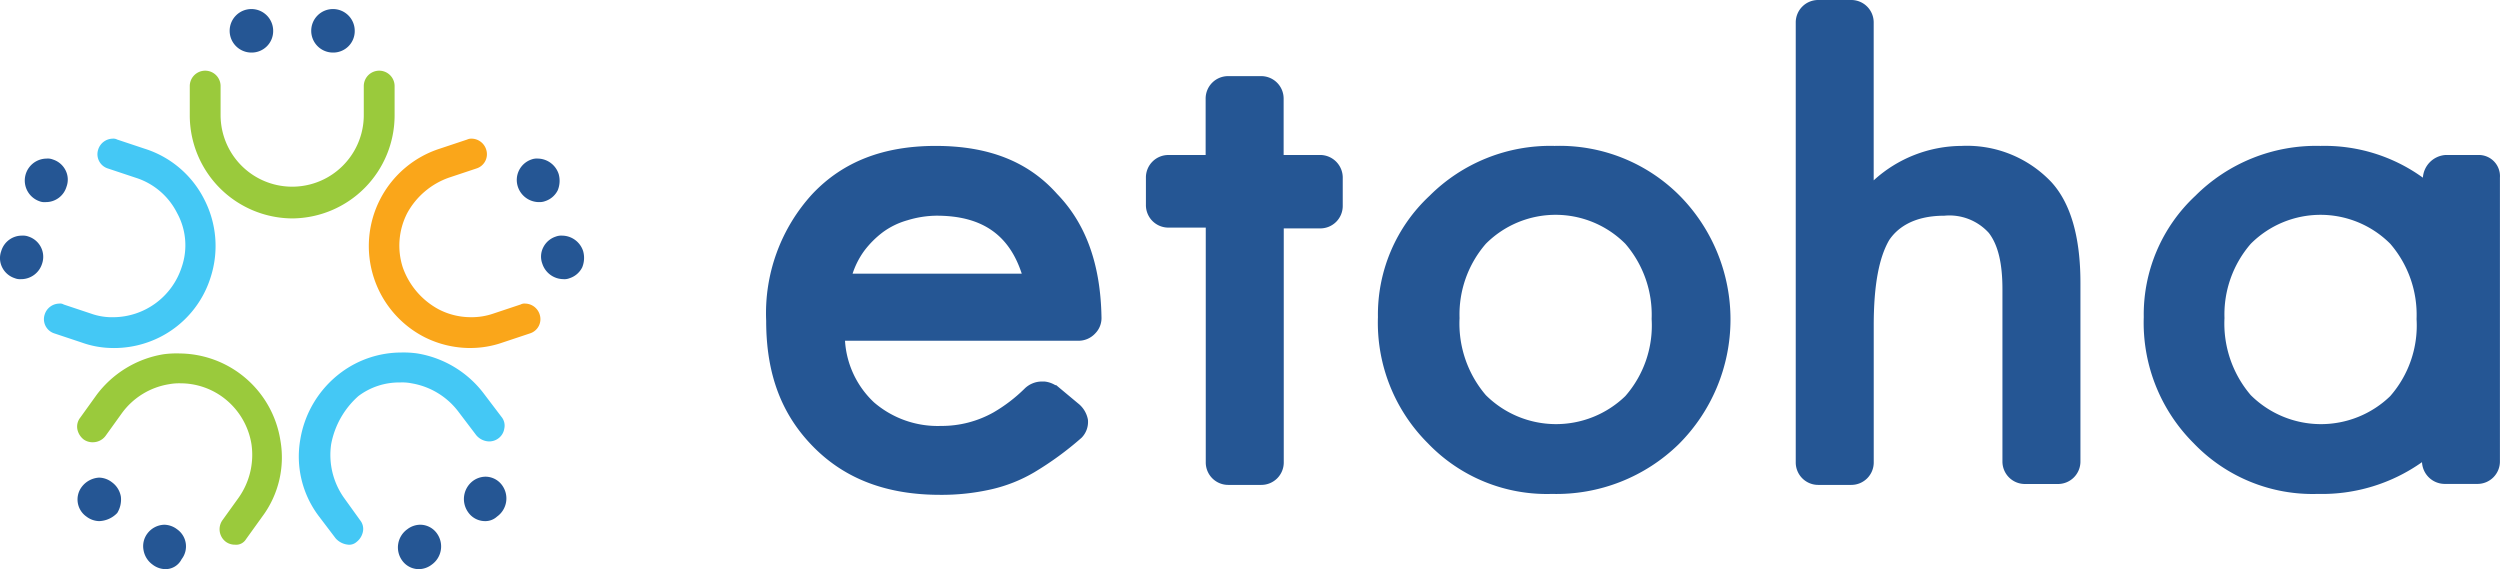 <svg xmlns="http://www.w3.org/2000/svg" width="220.406" height="50.178" viewBox="0 0 220.406 50.178"><defs><style>.a{fill:#255694;}.b{fill:#9aca3c;}.c{fill:#44c8f5;}.d{fill:#faa61a;}</style></defs><g transform="translate(-60.061 -47)"><g transform="translate(60.061 47.799)"><path class="a" d="M87.318,51.835a1.918,1.918,0,1,1,1.918-1.918,1.893,1.893,0,0,1-1.918,1.918Z" transform="translate(-65.153 -48)"/><path class="a" d="M96.318,51.835a1.918,1.918,0,1,1,1.918-1.918,1.893,1.893,0,0,1-1.918,1.918Z" transform="translate(-66.962 -48)"/><path class="b" d="M90.029,67.824A9.088,9.088,0,0,1,81,58.715V56.158a1.358,1.358,0,1,1,2.717,0v2.557a6.312,6.312,0,1,0,12.624,0V56.158a1.358,1.358,0,1,1,2.717,0v2.557a9.088,9.088,0,0,1-9.029,9.109Z" transform="translate(-64.269 -49.367)"/><path class="a" d="M61.93,76.835a1.185,1.185,0,0,1-.559-.08,1.889,1.889,0,0,1-1.119-.959,1.808,1.808,0,0,1-.08-1.438A1.894,1.894,0,0,1,62.01,73a1.36,1.36,0,0,1,.559.08,1.877,1.877,0,0,1,1.2,2.4,1.938,1.938,0,0,1-1.838,1.358Z" transform="translate(-60.061 -53.025)"/><path class="a" d="M64.633,68.335a1.185,1.185,0,0,1-.559-.08,1.934,1.934,0,0,1,.639-3.755,1.185,1.185,0,0,1,.559.08,1.889,1.889,0,0,1,1.119.959,1.808,1.808,0,0,1,.08,1.438,1.894,1.894,0,0,1-1.838,1.358Z" transform="translate(-60.607 -51.316)"/><path class="c" d="M71.055,80.757a8.23,8.23,0,0,1-2.8-.479l-2.4-.8a1.317,1.317,0,0,1-.879-1.678,1.368,1.368,0,0,1,1.278-.959.6.6,0,0,1,.4.08l2.4.8a5.517,5.517,0,0,0,2,.32,6.372,6.372,0,0,0,5.993-4.395,5.9,5.9,0,0,0-.4-4.794,6.158,6.158,0,0,0-3.675-3.116l-2.4-.8a1.317,1.317,0,0,1-.879-1.678,1.368,1.368,0,0,1,1.278-.959.72.72,0,0,1,.4.08l2.4.8a8.868,8.868,0,0,1,5.274,4.475,8.963,8.963,0,0,1,.559,6.872A8.868,8.868,0,0,1,75.13,79.8a8.99,8.99,0,0,1-4.075.959Z" transform="translate(-61.036 -50.874)"/><path class="a" d="M77.81,108.815a1.909,1.909,0,0,1-1.119-.4,1.977,1.977,0,0,1-.8-1.278,1.853,1.853,0,0,1,.32-1.438,1.931,1.931,0,0,1,1.518-.8,1.909,1.909,0,0,1,1.119.4,1.84,1.84,0,0,1,.4,2.637,1.591,1.591,0,0,1-1.438.879Z" transform="translate(-63.237 -59.436)"/><path class="a" d="M70.52,103.535a1.909,1.909,0,0,1-1.119-.4A1.84,1.84,0,0,1,69,100.5a2.059,2.059,0,0,1,1.518-.8,1.909,1.909,0,0,1,1.119.4,1.977,1.977,0,0,1,.8,1.278,2.259,2.259,0,0,1-.32,1.438,2.3,2.3,0,0,1-1.6.719Z" transform="translate(-61.78 -58.391)"/><path class="b" d="M82.5,102.859a1.35,1.35,0,0,1-.8-.24,1.383,1.383,0,0,1-.32-1.918l1.438-2a6.543,6.543,0,0,0,1.119-4.714,6.4,6.4,0,0,0-2.557-4.155,6.306,6.306,0,0,0-3.675-1.2,4.915,4.915,0,0,0-1.039.08,6.4,6.4,0,0,0-4.155,2.557l-1.438,2a1.4,1.4,0,0,1-1.119.559,1.35,1.35,0,0,1-.8-.24,1.519,1.519,0,0,1-.559-.879,1.272,1.272,0,0,1,.24-1.039l1.438-2a9.228,9.228,0,0,1,5.913-3.6A8.684,8.684,0,0,1,77.621,86a9.072,9.072,0,0,1,8.869,7.671,8.712,8.712,0,0,1-1.6,6.712l-1.438,2a1.023,1.023,0,0,1-.959.479Z" transform="translate(-61.769 -55.637)"/><path class="a" d="M113.126,103.515a1.818,1.818,0,0,1-1.518-.8,2,2,0,0,1,.4-2.717,1.909,1.909,0,0,1,1.119-.4,1.818,1.818,0,0,1,1.518.8,1.967,1.967,0,0,1-.479,2.717,1.519,1.519,0,0,1-1.039.4Z" transform="translate(-70.347 -58.371)"/><path class="a" d="M105.83,108.815a1.818,1.818,0,0,1-1.518-.8,1.967,1.967,0,0,1,.479-2.717,1.909,1.909,0,0,1,1.119-.4,1.818,1.818,0,0,1,1.518.8,1.967,1.967,0,0,1-.479,2.717,1.909,1.909,0,0,1-1.119.4Z" transform="translate(-68.884 -59.436)"/><path class="c" d="M97.4,102.839a1.679,1.679,0,0,1-1.119-.559l-1.518-2a8.712,8.712,0,0,1-1.6-6.712,9.228,9.228,0,0,1,3.6-5.913,8.9,8.9,0,0,1,5.274-1.758,8.684,8.684,0,0,1,1.438.08,9.228,9.228,0,0,1,5.913,3.6l1.518,2a1.212,1.212,0,0,1,.24,1.039,1.31,1.31,0,0,1-.559.879,1.35,1.35,0,0,1-.8.24,1.526,1.526,0,0,1-1.119-.559l-1.518-2A6.525,6.525,0,0,0,103,88.617a4.221,4.221,0,0,0-1.039-.08,5.962,5.962,0,0,0-3.675,1.2,7.51,7.51,0,0,0-2.4,4.235A6.543,6.543,0,0,0,97,98.684l1.438,2a1.212,1.212,0,0,1,.24,1.039,1.519,1.519,0,0,1-.559.879.977.977,0,0,1-.719.24Z" transform="translate(-66.689 -55.617)"/><path class="a" d="M119.015,68.335a1.968,1.968,0,0,1-1.838-1.358,1.908,1.908,0,0,1,1.2-2.4,1.36,1.36,0,0,1,.559-.08,1.968,1.968,0,0,1,1.838,1.358,2.2,2.2,0,0,1-.08,1.438,1.889,1.889,0,0,1-1.119.959,1.36,1.36,0,0,1-.559.08Z" transform="translate(-71.522 -51.316)"/><path class="a" d="M121.71,76.835a1.968,1.968,0,0,1-1.838-1.358,1.789,1.789,0,0,1,.08-1.438,1.889,1.889,0,0,1,1.119-.959,1.36,1.36,0,0,1,.559-.08,1.968,1.968,0,0,1,1.838,1.358,2.2,2.2,0,0,1-.08,1.438,1.889,1.889,0,0,1-1.119.959,1.185,1.185,0,0,1-.559.08Z" transform="translate(-72.059 -53.025)"/><path class="d" d="M109.74,80.757a8.99,8.99,0,0,1-4.075-.959,9.021,9.021,0,0,1,1.358-16.62l2.4-.8a.869.869,0,0,1,.4-.08,1.368,1.368,0,0,1,1.278.959,1.317,1.317,0,0,1-.879,1.678l-2.4.8a6.742,6.742,0,0,0-3.675,3.116,6.264,6.264,0,0,0-.4,4.794,6.742,6.742,0,0,0,3.116,3.675,6.139,6.139,0,0,0,2.876.719,5.806,5.806,0,0,0,2-.32l2.4-.8a.72.72,0,0,1,.4-.08,1.368,1.368,0,0,1,1.278.959,1.317,1.317,0,0,1-.879,1.678l-2.4.8a8.576,8.576,0,0,1-2.8.479Z" transform="translate(-68.239 -50.874)"/></g><g transform="translate(127.609 47)"><path class="a" d="M159.542,63.1c-4.554,0-8.15,1.358-10.867,4.235A15.541,15.541,0,0,0,144.6,78.521c0,4.714,1.358,8.31,4.235,11.186,2.8,2.8,6.472,4.155,11.106,4.155a19.7,19.7,0,0,0,4.475-.479,13.261,13.261,0,0,0,3.835-1.518,28.1,28.1,0,0,0,4.155-3.036,1.986,1.986,0,0,0,.559-1.6,2.365,2.365,0,0,0-.879-1.438l-1.918-1.6h-.08a2.271,2.271,0,0,0-.959-.32h-.24a2.183,2.183,0,0,0-1.518.639,13.678,13.678,0,0,1-2.717,2.077,9.319,9.319,0,0,1-4.634,1.2,8.6,8.6,0,0,1-5.913-2.077,8.131,8.131,0,0,1-2.557-5.433h20.615a2,2,0,0,0,1.438-.639,1.926,1.926,0,0,0,.559-1.438c-.08-4.634-1.358-8.23-3.915-10.867C167.692,64.458,164.176,63.1,159.542,63.1Zm-7.351,11.346a7.235,7.235,0,0,1,1.039-2.077,8.348,8.348,0,0,1,1.678-1.678,6.751,6.751,0,0,1,2.157-1.039,9,9,0,0,1,2.557-.4c4,0,6.392,1.678,7.511,5.114H152.191Z" transform="translate(-144.6 -50.236)"/><path class="a" d="M201.841,62.351h-3.2V57.4a1.978,1.978,0,0,0-2-2h-2.876a1.978,1.978,0,0,0-2,2v4.954H188.5a1.978,1.978,0,0,0-2,2v2.4a1.978,1.978,0,0,0,2,2h3.276V89.438a1.978,1.978,0,0,0,2,2h2.876a1.978,1.978,0,0,0,2-2V68.824h3.2a1.978,1.978,0,0,0,2-2v-2.4A2,2,0,0,0,201.841,62.351Z" transform="translate(-153.021 -48.688)"/><path class="a" d="M227.681,63.1a15.062,15.062,0,0,0-11.026,4.395A14.315,14.315,0,0,0,212.1,78.2a14.992,14.992,0,0,0,4.395,11.106,14.523,14.523,0,0,0,10.947,4.475,15.43,15.43,0,0,0,11.186-4.395,15.529,15.529,0,0,0,.08-21.893A14.936,14.936,0,0,0,227.681,63.1Zm6.232,22.053a8.779,8.779,0,0,1-12.3-.08,9.714,9.714,0,0,1-2.317-6.792,9.507,9.507,0,0,1,2.317-6.552,8.681,8.681,0,0,1,12.3,0,9.574,9.574,0,0,1,2.317,6.632A9.446,9.446,0,0,1,233.913,85.153Z" transform="translate(-158.166 -50.236)"/><path class="a" d="M272.822,59.864a11.574,11.574,0,0,0-7.75,3.036V49a1.978,1.978,0,0,0-2-2H260.2a1.978,1.978,0,0,0-2,2V87.75a1.978,1.978,0,0,0,2,2h2.876a1.978,1.978,0,0,0,2-2V75.685c0-3.6.479-5.993,1.358-7.511.639-.959,2-2.157,4.874-2.157a4.682,4.682,0,0,1,3.915,1.518c.8,1.039,1.2,2.637,1.2,4.954V87.67a1.978,1.978,0,0,0,2,2h2.876a1.978,1.978,0,0,0,2-2V71.929c0-4.075-.879-7.031-2.557-8.869A10.242,10.242,0,0,0,272.822,59.864Z" transform="translate(-167.431 -47)"/><path class="a" d="M326.084,63.9h-2.876a2.148,2.148,0,0,0-2,2,14.784,14.784,0,0,0-9.029-2.8,15.062,15.062,0,0,0-11.026,4.395A14.316,14.316,0,0,0,296.6,78.2a14.992,14.992,0,0,0,4.395,11.106,14.523,14.523,0,0,0,10.947,4.475,15.26,15.26,0,0,0,9.189-2.8,2.013,2.013,0,0,0,2,1.918H326a1.978,1.978,0,0,0,2-2V65.9A1.866,1.866,0,0,0,326.084,63.9Zm-7.75,21.254a8.779,8.779,0,0,1-12.3-.08,9.714,9.714,0,0,1-2.317-6.792,9.507,9.507,0,0,1,2.317-6.552,8.681,8.681,0,0,1,12.3,0,9.574,9.574,0,0,1,2.317,6.632A9.446,9.446,0,0,1,318.333,85.153Z" transform="translate(-175.149 -50.236)"/></g></g></svg>